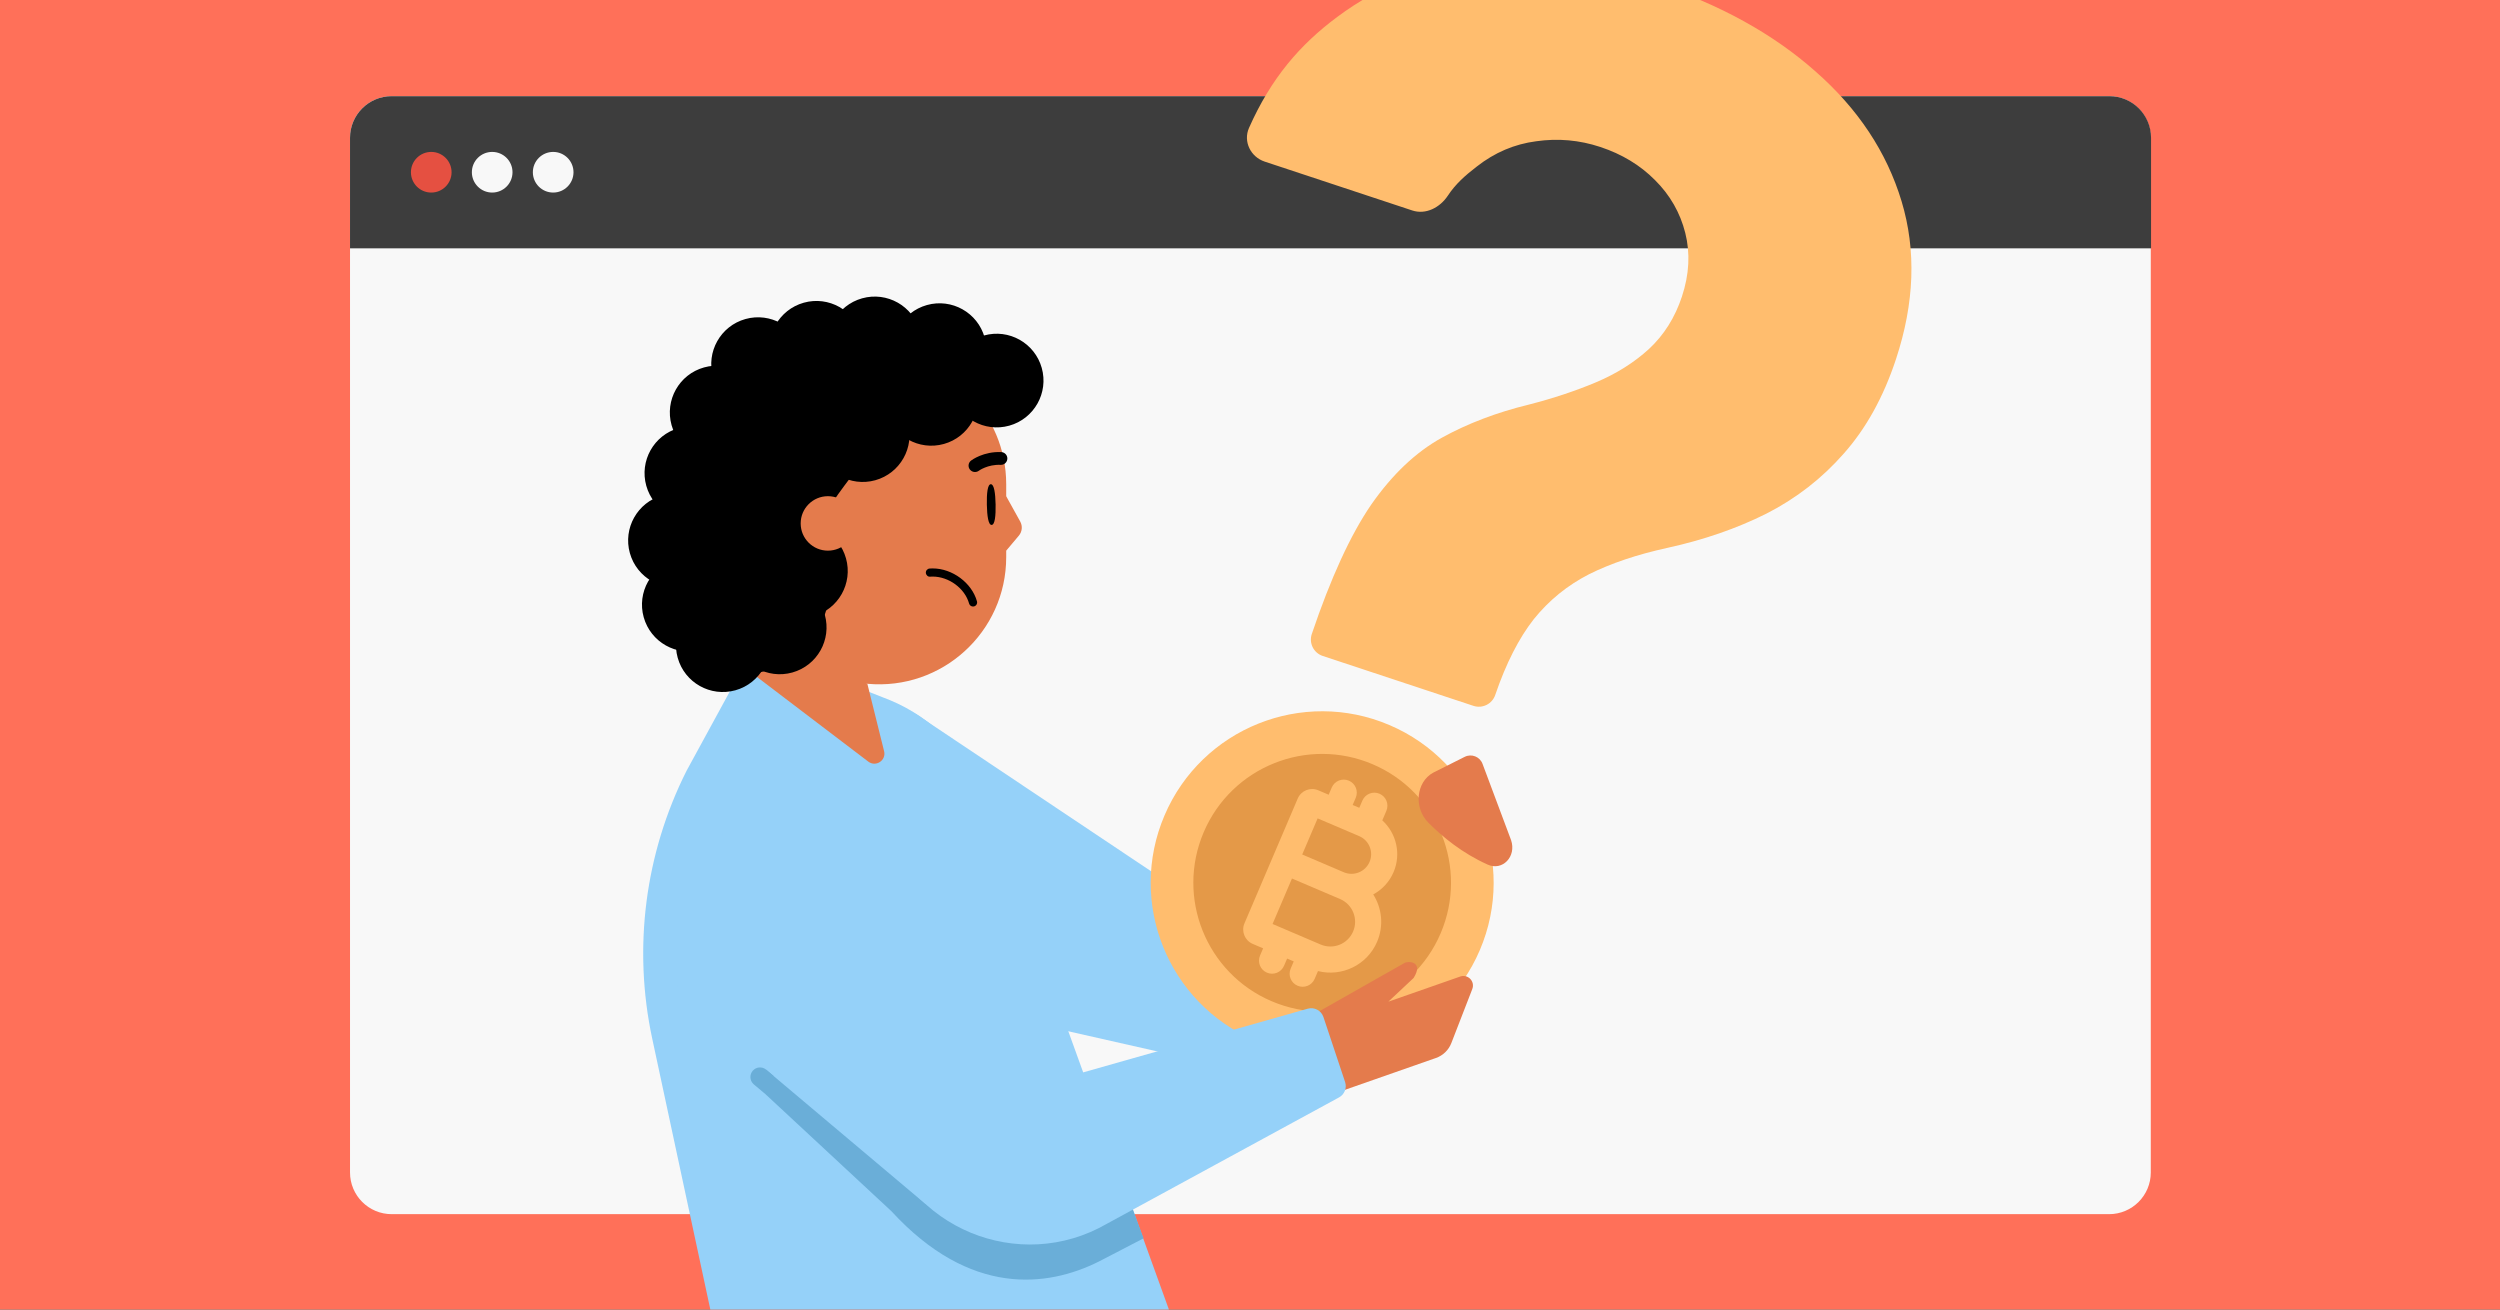 <svg fill="none" height="495" viewBox="0 0 945 495" width="945" xmlns="http://www.w3.org/2000/svg" xmlns:xlink="http://www.w3.org/1999/xlink"><rect x="0" y="0" width="945" height="495" fill="#333333" stroke="none"/><clipPath id="clip0_9718_2361"><path d="M0 0H945V495H0Z"/></clipPath><mask height="423" maskUnits="userSpaceOnUse" width="682" x="132" y="36"><path d="M132.357 52.108C132.357 43.405 139.411 36.351 148.114 36.351H797.292C805.994 36.351 813.049 43.405 813.049 52.108V443.195C813.049 451.897 805.994 458.952 797.292 458.952H148.114C139.411 458.952 132.357 451.897 132.357 443.195V52.108Z" fill="#f8f8f8"/></mask><g clip-path="url(#clip0_9718_2361)"><path d="M0 0H945V495H0Z" fill="#ff7059"/><path d="M132.307 52.108C132.307 43.405 139.362 36.351 148.064 36.351H797.243C805.945 36.351 812.999 43.405 812.999 52.108V443.195C812.999 451.897 805.945 458.952 797.243 458.952H148.064C139.362 458.952 132.307 451.897 132.307 443.195V52.108Z" fill="#f8f8f8"/><path clip-rule="evenodd" d="M813.098 93.863H132.307V52.108C132.307 43.405 139.362 36.351 148.064 36.351H797.341C806.043 36.351 813.098 43.405 813.098 52.108V93.863Z" fill="#3d3d3d" fill-rule="evenodd"/><path d="M170.695 65.107C170.695 69.349 167.256 72.788 163.013 72.788 158.771 72.788 155.332 69.349 155.332 65.107 155.332 60.865 158.771 57.425 163.013 57.425 167.256 57.425 170.695 60.865 170.695 65.107Z" fill="#e55041"/><path d="M193.728 65.107C193.728 69.349 190.289 72.788 186.047 72.788 181.805 72.788 178.366 69.349 178.366 65.107 178.366 60.865 181.805 57.425 186.047 57.425 190.289 57.425 193.728 60.865 193.728 65.107Z" fill="#f8f8f8"/><path d="M216.783 65.107C216.783 69.349 213.344 72.788 209.102 72.788 204.86 72.788 201.42 69.349 201.42 65.107 201.42 60.865 204.86 57.425 209.102 57.425 213.344 57.425 216.783 60.865 216.783 65.107Z" fill="#f8f8f8"/><path d="M272.891 515.465 246.549 392.648C239.206 358.391 243.771 322.654 259.518 291.357L285.101 244.451 336.463 264.68C353.061 271.59 366.002 285.159 372.102 302.064L444.078 501.185C450.207 518.118 437.657 536 419.649 536H298.284C286.041 536 275.446 527.443 272.877 515.465" fill="#95d1f9"/><path d="M481.675 407.443 332.971 373.789 346.125 269.833 491.067 366.745 481.675 407.443Z" fill="#95d1f9"/><path d="M559.387 359.117C545.338 392.035 507.263 407.332 474.345 393.282 441.427 379.233 426.131 341.159 440.18 308.24 454.229 275.322 492.304 260.026 525.222 274.075 558.14 288.124 573.437 326.199 559.387 359.117Z" fill="#ffbd6e"/><path d="M544.565 352.791C534.01 377.523 505.403 389.016 480.671 378.46 455.939 367.905 444.446 339.299 455.002 314.566 465.557 289.834 494.164 278.342 518.896 288.897 543.628 299.453 555.121 328.059 544.565 352.791Z" fill="#e49948"/><path clip-rule="evenodd" d="M509.871 295.086C512.376 296.155 513.54 299.052 512.471 301.557L511.309 304.279 513.816 305.348 514.977 302.627C516.046 300.122 518.944 298.958 521.449 300.027 523.954 301.096 525.118 303.994 524.049 306.499L522.511 310.102C527.796 314.915 529.731 322.722 526.766 329.669 525.168 333.414 522.404 336.303 519.078 338.095 522.37 343.263 523.138 349.913 520.552 355.974 516.788 364.792 507.21 369.344 498.198 367.067L496.945 370.004C495.876 372.509 492.978 373.673 490.473 372.604 487.968 371.534 486.804 368.637 487.874 366.132L489.035 363.411 486.529 362.341 485.367 365.062C484.298 367.567 481.401 368.731 478.896 367.662 476.391 366.593 475.227 363.696 476.296 361.191L477.457 358.469 473.526 356.791C470.52 355.508 469.123 352.032 470.406 349.026L490.541 301.849C491.824 298.843 495.301 297.446 498.307 298.729L502.238 300.407 503.399 297.686C504.468 295.181 507.366 294.017 509.871 295.086ZM504.1 338.788 504.084 338.781 488.365 332.073 481.026 349.269 499.213 357.031C503.961 359.057 509.454 356.851 511.48 352.102 513.507 347.354 511.301 341.861 506.552 339.835L504.1 338.788ZM492.237 323.001 507.955 329.71 507.966 329.714C511.733 331.315 516.087 329.563 517.695 325.797 519.304 322.027 517.552 317.667 513.782 316.058L498.064 309.349 492.237 323.001Z" fill="#ffbd6e" fill-rule="evenodd"/><path d="M426.1 451.449 432.275 468.086 415.375 476.857C395.907 486.592 366.704 490.242 336.943 457.826L289.658 413.885 289.658 271.934 371.971 465.884 426.1 451.449Z" fill="#6aaed8"/><path d="M562.316 326.809C552.777 322.515 545.253 316.368 539.873 310.918 534.317 305.288 535.313 295.6 541.738 292.07L553.655 286.087C556.242 284.789 559.383 286.021 560.397 288.731L571.184 317.56C573.307 323.782 567.925 329.354 562.316 326.809Z" fill="#e47b4c"/><path d="M255.295 375.456 290.678 255.797 426.326 456.172 349.668 454.956 255.295 375.456Z" fill="#95d1f9"/><path d="M542.793 399.917 506.99 412.444 496.07 383.737 530.693 364.115C531.921 363.137 538.389 363.168 534.351 369.668L524.799 378.629 552.198 369.05C555.064 368.264 557.602 371.077 556.528 373.847L548.604 394.295C547.583 396.929 545.459 398.984 542.793 399.917Z" fill="#e47b4c"/><path d="M500.257 384.431C499.434 381.962 496.815 380.578 494.311 381.288L332.872 427.074C342.776 464.214 385.245 481.8 418.498 462.532L506.158 414.82C508.229 413.692 509.194 411.243 508.448 409.006L500.257 384.431Z" fill="#95d1f9"/><path d="M284.244 254.454V182.999C284.244 156.469 305.755 134.949 332.294 134.949 358.833 134.949 380.345 156.46 380.345 182.999V210.622C380.345 238.904 356.033 261.067 327.874 258.469" fill="#e47b4c"/><path d="M380.344 187.578 385.645 197.14C386.587 198.857 386.393 200.971 385.125 202.476L380.335 208.164 378.566 197.871 380.335 187.578H380.353 380.344Z" fill="#e47b4c"/><path d="M284.244 254.455 302.651 242.714 327.862 258.469 334.192 283.958C335.055 287.436 331.066 290.051 328.213 287.885L284.244 254.455Z" fill="#e47b4c"/><g fill="#000000"><path d="M368.546 178.426C367.816 178.426 367.085 178.092 366.6 177.458 365.799 176.392 366.011 174.887 367.076 174.086 367.261 173.936 371.778 170.581 378.47 170.889 379.8 170.942 380.839 172.078 380.777 173.407 380.706 174.737 379.606 175.776 378.259 175.714 373.363 175.486 370.008 177.925 369.982 177.951 369.559 178.268 369.048 178.418 368.546 178.418"/><path d="M376.339 190.692C376.418 194.945 376.074 198.397 374.833 198.423 373.591 198.45 373.116 195.016 373.028 190.763 372.948 186.51 373.292 183.058 374.533 183.032 375.775 183.005 376.25 186.439 376.339 190.692Z"/><path d="M351.618 217.98C350.745 218.105 350.033 217.355 349.972 216.554 349.901 215.717 350.544 214.969 351.381 214.907 351.768 214.881 352.164 214.863 352.552 214.863 360.01 214.863 367.353 220.331 369.299 227.314 369.405 227.71 369.352 228.124 369.15 228.485 368.947 228.846 368.621 229.101 368.216 229.216 368.084 229.26 367.952 229.269 367.802 229.269 367.107 229.269 366.499 228.802 366.314 228.133 364.729 222.418 358.689 217.945 352.534 217.945 352.226 217.945 351.926 217.936 351.618 217.98Z"/><path d="M274.676 254.506C286.94 256.714 300.351 250.999 307.537 240.702 312.066 234.213 314.108 226.215 313.798 218.353 313.561 212.2 309.009 205.096 310.326 199.273 312.103 191.326 320.804 182.172 325.156 175.257 331.689 164.864 342.515 157.912 354.704 156.288L385.012 152.261C389.329 151.691 391.916 147.173 390.237 143.163L387.984 137.806C386.123 133.396 381.982 130.331 377.221 129.853L311.183 123.178C290.423 121.074 271.189 134.372 265.837 154.54 261.489 170.877 257.152 187.211 252.802 203.537 247.878 222.042 248.87 246.435 270.965 253.596 272.19 253.995 273.437 254.308 274.693 254.525L274.676 254.506Z"/><path d="M381.515 160.898C372.104 163.532 362.34 158.036 359.705 148.622 357.07 139.208 362.563 129.441 371.973 126.807 381.384 124.174 391.148 129.67 393.783 139.084 396.418 148.498 390.925 158.265 381.515 160.898Z"/><path d="M356.796 167.817C347.386 170.45 337.621 164.954 334.986 155.54 332.352 146.126 337.844 136.359 347.255 133.726 356.665 131.092 366.43 136.588 369.064 146.002 371.699 155.416 366.206 165.183 356.796 167.817Z"/><path d="M330.879 181.524C321.468 184.158 311.704 178.661 309.069 169.247 306.434 159.833 311.927 150.067 321.338 147.433 330.748 144.799 340.512 150.296 343.147 159.71 345.782 169.124 340.289 178.89 330.879 181.524Z"/><path d="M359.923 149.395C350.513 152.029 340.748 146.533 338.113 137.119 335.479 127.705 340.971 117.938 350.382 115.304 359.792 112.671 369.557 118.167 372.192 127.581 374.826 136.995 369.334 146.762 359.923 149.395Z"/><path d="M335.419 146.856C326.009 149.49 316.244 143.994 313.609 134.58 310.974 125.166 316.467 115.399 325.878 112.765 335.288 110.132 345.053 115.628 347.687 125.042 350.322 134.456 344.829 144.223 335.419 146.856Z"/><path d="M313.379 148.51C303.969 151.144 294.204 145.647 291.569 136.233 288.934 126.819 294.427 117.053 303.838 114.419 313.248 111.785 323.013 117.282 325.647 126.696 328.282 136.11 322.789 145.876 313.379 148.51Z"/><path d="M291.317 154.685C281.907 157.319 272.142 151.822 269.507 142.408 266.872 132.994 272.365 123.228 281.776 120.594 291.186 117.96 300.951 123.456 303.585 132.87 306.22 142.284 300.727 152.051 291.317 154.685Z"/><path d="M275.663 172.978C266.253 175.612 256.488 170.115 253.854 160.701 251.219 151.287 256.712 141.521 266.122 138.887 275.532 136.253 285.297 141.75 287.932 151.163 290.566 160.577 285.074 170.344 275.663 172.978Z"/><path d="M266.105 195.902C256.695 198.536 246.93 193.04 244.296 183.626 241.661 174.212 247.154 164.445 256.564 161.811 265.974 159.178 275.739 164.674 278.374 174.088 281.008 183.502 275.516 193.269 266.105 195.902Z"/><path d="M259.9 221.349C250.489 223.982 240.725 218.486 238.09 209.072 235.455 199.658 240.948 189.891 250.358 187.258 259.769 184.624 269.533 190.12 272.168 199.534 274.803 208.948 269.31 218.715 259.9 221.349Z"/><path d="M265.134 245.607C255.723 248.24 245.959 242.744 243.324 233.33 240.689 223.916 246.182 214.149 255.592 211.516 265.003 208.882 274.767 214.378 277.402 223.792 280.037 233.206 274.544 242.973 265.134 245.607Z"/><path d="M277.982 260.926C268.572 263.559 258.807 258.063 256.172 248.649 253.538 239.235 259.03 229.468 268.441 226.834 277.851 224.201 287.616 229.697 290.25 239.111 292.885 248.525 287.392 258.292 277.982 260.926Z"/><path d="M299.508 254.204C290.097 256.838 280.333 251.341 277.698 241.927 275.063 232.513 280.556 222.747 289.966 220.113 299.377 217.479 309.141 222.976 311.776 232.39 314.411 241.804 308.918 251.57 299.508 254.204Z"/><path d="M307.522 232.887C298.112 235.521 288.347 230.024 285.712 220.61 283.077 211.196 288.57 201.43 297.981 198.796 307.391 196.162 317.156 201.659 319.79 211.073 322.425 220.487 316.932 230.253 307.522 232.887Z"/></g><path d="M323.242 197.854C323.242 192.166 318.637 187.561 312.949 187.561 307.261 187.561 302.655 192.166 302.655 197.854 302.655 203.542 307.261 208.147 312.949 208.147 318.637 208.147 323.242 203.542 323.242 197.854Z" fill="#e47b4c"/><path d="M499.995 247.952C496.569 246.818 494.711 243.121 495.846 239.696V239.696C503.014 218.451 510.522 202.11 518.37 190.673 526.34 179.276 535.213 170.877 544.989 165.476 554.765 160.075 565.763 155.889 577.984 152.917 587.16 150.556 595.603 147.75 603.313 144.5 611.023 141.249 617.694 137.047 623.326 131.894 628.999 126.619 633.144 120.029 635.761 112.123 638.539 103.731 638.962 95.706 637.03 88.048 635.097 80.391 631.278 73.728 625.572 68.06 619.989 62.433 613.11 58.266 604.935 55.56 597.004 52.934 588.916 52.214 580.672 53.398 572.468 54.461 564.981 57.651 558.211 62.967 553.824 66.354 550.25 69.477 547.278 73.972 544.31 78.459 538.956 81.249 533.848 79.558L478.061 61.09C472.725 59.323 469.852 53.481 472.128 48.341 480.428 29.596 491.37 16.883 505.445 6.428 521.823-5.829 540.451-12.82 561.331-14.546 582.25-16.392 603.752-13.66 625.836-6.349 650.117 1.69 670.263 12.813 686.274 27.02 702.325 41.106 713.161 57.447 718.784 76.043 724.406 94.639 723.694 114.58 716.647 135.864 711.936 150.095 705.369 161.956 696.947 171.449 688.686 180.861 678.937 188.43 667.7 194.156 656.502 199.762 644.042 204.071 630.317 207.085 618.786 209.611 608.882 212.945 600.606 217.088 592.451 221.271 585.5 226.932 579.752 234.071 574.126 241.251 569.279 250.78 565.211 262.659V262.659C564.077 266.085 560.38 267.943 556.954 266.809L499.995 247.952Z" fill="#ffbd6e"/><path clip-rule="evenodd" d="M284.779 409.744C283.395 408.427 283.264 406.243 284.516 404.769 285.768 403.294 287.944 403.069 289.468 404.221L289.472 404.216 292.397 406.699 289.801 413.984 285.005 409.942C284.981 409.923 284.957 409.903 284.934 409.883 284.917 409.869 284.901 409.855 284.884 409.84L284.775 409.748 284.779 409.744Z" fill="#6aaed8" fill-rule="evenodd"/></g></svg>